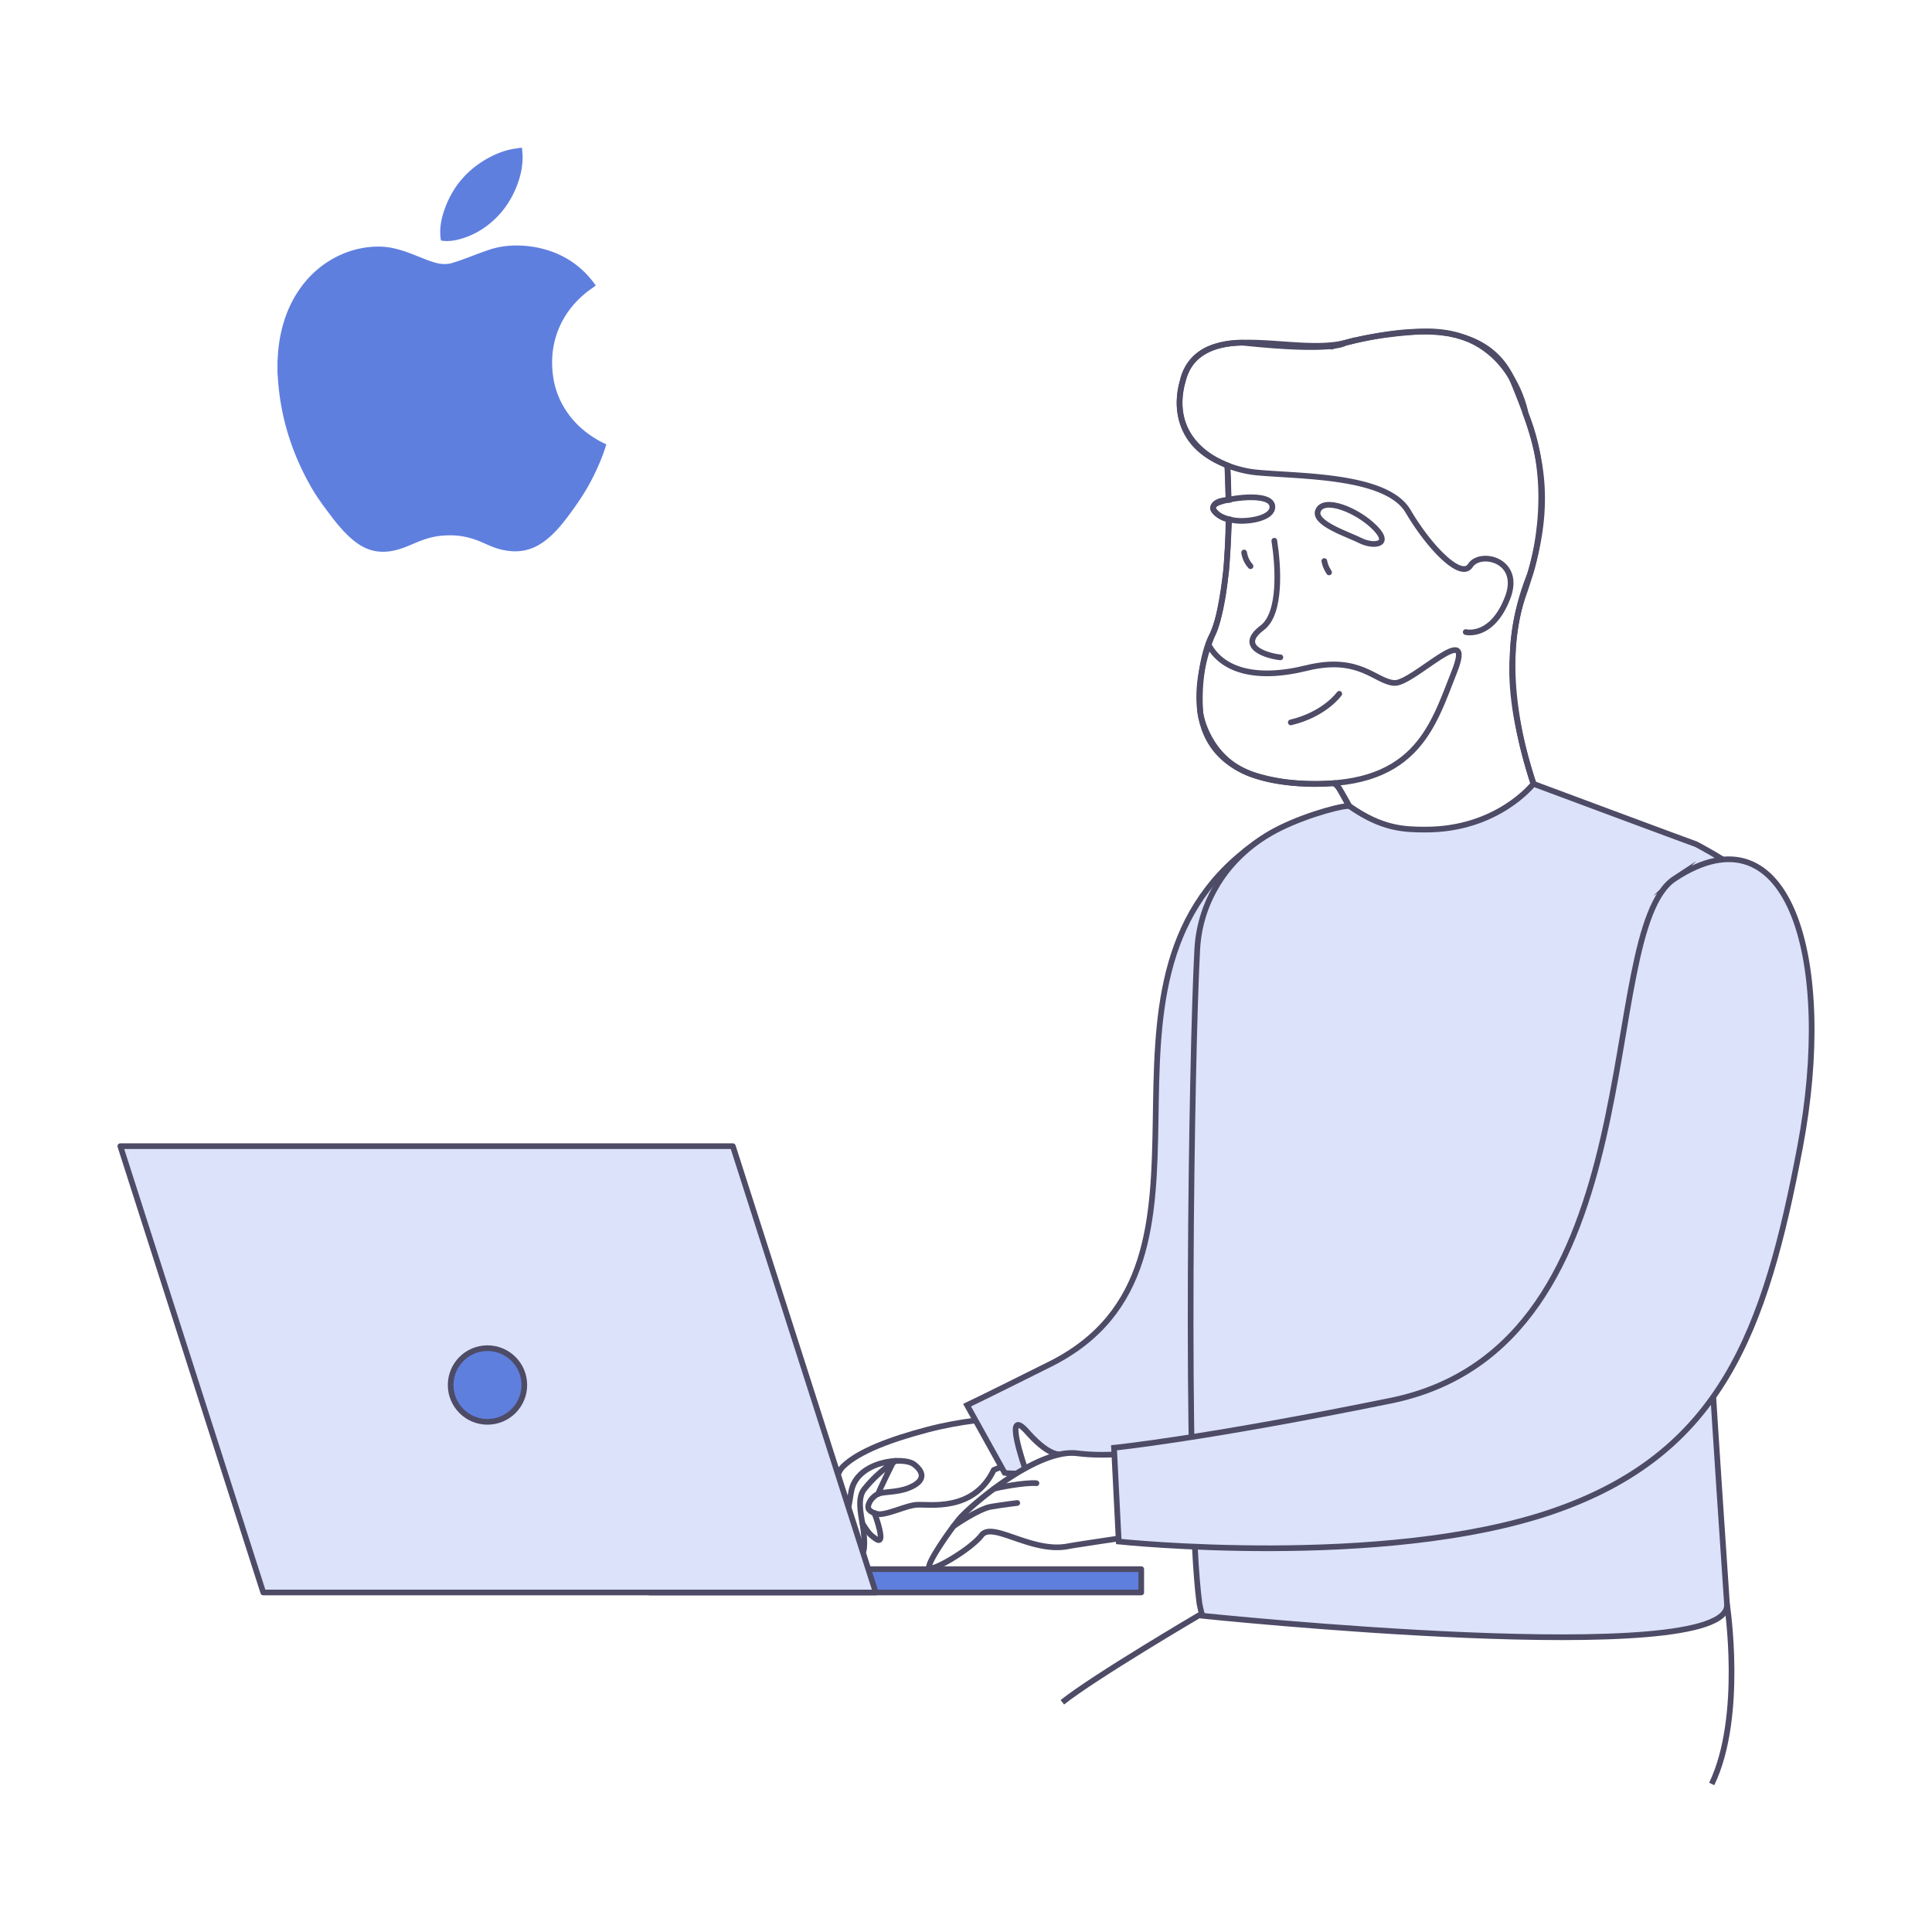 <svg xmlns="http://www.w3.org/2000/svg" width="544" height="544" fill="none" viewBox="0 0 544 544"><path fill="#fff" d="M544 0H0v544h544z"/><path fill="#fff" stroke="#4D4B66" stroke-miterlimit="10" stroke-width="1.6" d="M377.351 222.42s7.377 13.437 8.944 16.766c0 0 14.872.022 27.069-4.733 0 0 11.859-2.84 20.857-7.148 0 0-9.77-23.838-8.291-42.639 0 0-.065-10.967 4.896-22.989 0 0 7.845-23.098-1.24-45.196 0 0-4.134-24.327-29.343-23.109 0 0-11.337.392-20.912 3.025s-.652.163-.652.163-2.753 2.666-28.767-.065c0 0-14.656-.794-16.984 11.152 0 0-5.244 15.438 10.891 22.63l1.773.805.327 9.651s-4.635.065-4.341 2.633c0 0 1.425 2.459 4.526 2.894 0 0-.642 14.481-.99 15.417 0 0-1.523 13.263-3.721 17.016-2.209 3.754-4.167 13.296-3.373 22.282 0 0 1.98 12.556 14.264 17.006 0 0 9.476 3.59 22.412 2.611.011-.011 1.426-.446 2.655 1.828Z"/><path stroke="#4D4B66" stroke-linecap="round" stroke-linejoin="round" stroke-miterlimit="10" stroke-width="1.6" d="M345.919 146.195c-.12 10.553-1.001 24.012-4.265 31.867-5.647 13.535-10.369 40.18 23.326 42.454 33.674 2.274 38.342-15.798 44.511-31.345 6.158-15.548-11.599 3.438-16.886 3.133-5.277-.294-9.749-7.877-24.622-4.221-14.862 3.666-23.642.315-27.374-6.006m5.321-41.355c-.066-4.961-.24-8.628-.327-9.651"/><path stroke="#4D4B66" stroke-linecap="round" stroke-linejoin="round" stroke-miterlimit="10" stroke-width="1.6" d="M358.268 142.691c-.076-4.395-13.317-2.372-15.842-.87-2.535 1.49.969 4.461 6.256 4.83 2.927.207 9.651-.685 9.586-3.96m12.86 1.099c1.621-3.971 11.108-.163 16.015 4.809s-.566 5.386-4.08 3.623c-3.503-1.773-13.361-4.896-11.935-8.432m1.762 14.188c.262 1.12.403 1.664 1.339 3.198m-23.915-5.603s.251 2.209 1.807 3.852m8.399 25.665c-3.286-.304-12.512-2.763-5.114-8.323 5.451-4.101 4.504-17.582 3.406-24.512m18.289 43.106s-4.048 5.766-13.644 8.051"/><path stroke="#4D4B66" stroke-linecap="round" stroke-linejoin="round" stroke-miterlimit="10" stroke-width="1.6" d="M375.828 220.494h.054c1.349.881 9.031 15.711 10.412 18.692 0 0 20.868.457 47.927-11.881-.207-.283-14.416-33.804-5.255-59.895 9.139-26.035 5.135-40.506-2.775-59.655-3.122-7.637-8.932-11.51-15.656-13.208a1.7 1.7 0 0 0-.707-.196c-.599-.13-1.153-.26-1.752-.402-1.044-.153-2.089-.305-3.188-.403h-.108c-8.976-.794-18.714 1.197-26.08 3.003-14.84 3.667-39.929-7.105-45.348 9.694-4.286 13.469 3.667 21.858 13.415 25.22a30 30 0 0 0 7.562 1.621c12.545 1.11 36.209.772 42.16 10.891s14.862 19.312 17.517 15.275c2.763-4.308 14.644-1.577 10.466 9.14-4.428 11.424-11.761 9.585-11.761 9.585"/><path fill="#fff" d="M278.278 399.568c-.577.043-26.809 5.799-26.809 5.799l-12.544 6.06-3.852 6.017.403 15.014 2.121-2.404s4.418 7.67 4.831 7.278c.424-.38.62-5.581.62-5.581l4.233 1.871-.468-6.549s7.387-2.633 7.648-2.666 7.41-.686 8.215-.707c.805-.022 11.413-2.339 11.413-2.339l4.363-6.3 6.974-3.471zm-24.763 19.823-4.853-.25 2.72-7.126s5.886 1.186 6.289 1.349c.413.163 1.534 2.665 1.534 2.665z"/><path stroke="#4D4B66" stroke-linecap="round" stroke-linejoin="round" stroke-miterlimit="10" stroke-width="1.6" d="M279.605 399.513s-8.584.414-18.703 3.101c-10.118 2.688-19.116 6.017-23.511 10.304-4.407 4.286-2.22 19.681-1.317 20.585 1.023 1.033 2.165-4.733 3.591-13.416 1.425-8.671 14.688-10.129 17.756-7.724 3.068 2.393 2.883 4.83-1.534 6.593-3.362 1.338-6.876.979-8.563 1.665-1.686.685-3.166 2.839-2.818 4.069.305 1.066 2.394 1.708 3.297 1.664 2.916-.141 7.453-2.459 10.292-2.643 3.58-.24 16.016 2.121 21.728-9.814l5.603-2.274z"/><path stroke="#4D4B66" stroke-linecap="round" stroke-linejoin="round" stroke-miterlimit="10" stroke-width="1.6" d="M237.837 429.716s2.154 4.907 3.993 7.116c1.838 2.219 1.817-2.992 1.077-7.398-.62-3.634-1.469-7.736.424-10.108 4.341-5.407 8.889-7.986 8.889-7.986"/><path stroke="#4D4B66" stroke-linecap="round" stroke-linejoin="round" stroke-miterlimit="10" stroke-width="1.6" d="M242.809 428.911s1.588 2.72 2.709 3.569 3.558 3.286 1.839-2.992c-.577-2.111-1.186-3.471-1.186-3.471m1.142-5.396c.011-.62 4.33-9.237 4.33-9.237"/><path fill="#DBE2F9" stroke="#4D4B66" stroke-miterlimit="10" stroke-width="1.6" d="M352.392 238.239c-53.105 39.179.022 117.548-56.739 145.879-20.617 10.293-23.348 11.544-23.348 11.544l10.586 19.062s12.501 2.361 54.77-10.412c41.953-12.676 45.293-51.648 46.762-97.561 1.48-45.925-5.07-88.4-32.031-68.512Z"/><path fill="#5F7FDF" stroke="#4D4B66" stroke-linecap="round" stroke-linejoin="round" stroke-miterlimit="10" stroke-width="1.6" d="M321.341 441.826H182.947v6.571h138.394z"/><path fill="#DBE2F9" stroke="#4D4B66" stroke-linecap="round" stroke-linejoin="round" stroke-miterlimit="10" stroke-width="1.6" d="M246.595 448.397H74.125L33.88 322.733h172.47z"/><path fill="#5F7FDF" stroke="#4D4B66" stroke-linecap="round" stroke-linejoin="round" stroke-miterlimit="10" stroke-width="1.6" d="M137.262 400.351c5.727 0 10.369-4.642 10.369-10.368 0-5.727-4.642-10.369-10.369-10.369s-10.368 4.642-10.368 10.369 4.642 10.368 10.368 10.368"/><path fill="#DBE2F9" d="M478.709 324.496c1.012 33.826 7.453 124.652 7.573 127.285.903 18.703-147.718 3.177-147.718 3.177-.305-.947-.577-2.1-.838-3.449v-.022c-4.112-30.953-2.219-155.007-.609-184.22.402-7.148 2.622-13.263 5.799-18.442 4.178-6.81 10.39-12.152 17.571-15.678 8.193-4.025 18.638-6.669 19.562-6.114 9.085 6.343 15.232 6.539 21.184 6.56 20.476.077 30.529-12.892 30.529-12.892s42.9 15.982 45.837 17.016c0 0 7.432 3.906 10.968 6.691"/><path stroke="#4D4B66" stroke-miterlimit="10" stroke-width="1.6" d="M478.709 324.496c1.012 33.826 7.453 124.652 7.573 127.285.903 18.703-147.718 3.177-147.718 3.177-.305-.947-.577-2.1-.838-3.449v-.022c-4.112-30.953-2.219-155.007-.609-184.22.402-7.148 2.622-13.263 5.799-18.442 4.178-6.81 10.39-12.152 17.571-15.678 8.193-4.025 18.638-6.669 19.562-6.114 9.085 6.343 15.232 6.539 21.184 6.56 20.476.077 30.529-12.892 30.529-12.892s42.9 15.982 45.837 17.016c0 0 7.432 3.906 10.968 6.691"/><path fill="#fff" d="M299.516 409.338s-3.177 1.904-10.228-6.104c-7.061-8.007-.652 10.26-.652 10.26"/><path stroke="#4D4B66" stroke-linecap="round" stroke-linejoin="round" stroke-miterlimit="10" stroke-width="1.6" d="M299.516 409.338s-3.177 1.904-10.228-6.104c-7.061-8.007-.652 10.26-.652 10.26"/><path fill="#fff" stroke="#4D4B66" stroke-linecap="round" stroke-linejoin="round" stroke-miterlimit="10" stroke-width="1.6" d="M326.063 431.577c-7.932 1.142-22.892 3.351-25.166 3.786-10.303 2.122-21.433-7.105-24.523-3.079-3.079 4.047-14.558 10.728-14.786 9.052-.185-1.436 3.928-7.616 6.93-11.642.022 0 .044-.032.066-.065.511-.674 1.001-1.295 1.414-1.828 1.175-1.447 4.94-4.939 9.749-8.519 2.709-2.034 5.755-4.08 8.878-5.81 3.307-1.838 6.658-3.285 9.77-3.949a9 9 0 0 1 1.121-.207 13.7 13.7 0 0 1 3.797-.109c9.835 1.273 21.15-.729 23.925-1.283z"/><path fill="#fff" d="M268.529 429.705s6.942-4.863 10.587-5.472c3.655-.599 7.311-1.034 7.311-1.034"/><path stroke="#4D4B66" stroke-linecap="round" stroke-linejoin="round" stroke-miterlimit="10" stroke-width="1.6" d="M268.529 429.705s6.942-4.863 10.587-5.472c3.655-.599 7.311-1.034 7.311-1.034"/><path fill="#fff" d="M279.757 419.282c.446-.326 8.998-1.958 12.077-1.643z"/><path stroke="#4D4B66" stroke-linecap="round" stroke-linejoin="round" stroke-miterlimit="10" stroke-width="1.6" d="M279.757 419.282c.446-.326 8.998-1.958 12.077-1.643"/><path fill="#DBE2F9" stroke="#4D4B66" stroke-miterlimit="10" stroke-width="1.6" d="M471.583 247.357c-23.12 15.112-4.08 131.615-80.066 147.054-53.225 10.815-77.836 13.241-77.836 13.241l1.328 26.406s74.321 7.855 121.965-8.411c47.654-16.254 60.068-50.853 69.882-102.718 9.814-51.854-2.677-96.886-35.273-75.572Z"/><path stroke="#4D4B66" stroke-miterlimit="10" stroke-width="1.6" d="M486.282 451.781s4.841 31.53-4.309 50.538m-144.095-47.655s-29.572 17.365-38.754 24.654"/><path fill="#5F7FDF" d="M78.13 104.894v-3.22c.01-.109.032-.218.043-.327.087-2.415.359-4.809.849-7.18.99-4.777 2.774-9.216 5.646-13.176 2.59-3.58 5.821-6.441 9.738-8.508a26.3 26.3 0 0 1 9.683-2.927c2.339-.24 4.657-.142 6.952.392 2.111.49 4.135 1.24 6.148 2.034 1.806.718 3.579 1.49 5.461 2.002 1.578.435 3.156.522 4.733.044a56 56 0 0 0 2.97-.99c2.34-.85 4.657-1.785 7.018-2.59a24 24 0 0 1 7.126-1.306 29.6 29.6 0 0 1 8.411.936c6.114 1.6 11.021 4.961 14.699 10.108.054.076.097.141.152.228-.109.076-.196.13-.283.196-.881.642-1.795 1.251-2.633 1.947-3.427 2.83-6.06 6.267-7.692 10.424-1.556 3.97-1.98 8.072-1.502 12.294.327 2.872 1.132 5.614 2.47 8.182 2.437 4.678 6.093 8.16 10.684 10.706.62.348 1.262.631 1.915.957-.032.109-.054.218-.087.316-1.001 3.242-2.35 6.332-3.884 9.356-1.948 3.83-4.374 7.355-6.952 10.782-1.611 2.144-3.33 4.189-5.386 5.93-1.784 1.523-3.754 2.731-6.049 3.318-2.503.642-4.983.479-7.464-.141-1.665-.413-3.231-1.121-4.787-1.817-2.731-1.229-5.571-2.024-8.584-2.122-2.253-.065-4.472.142-6.648.729-1.839.501-3.58 1.241-5.32 1.991-2.263.969-4.57 1.763-7.062 1.883-1.849.087-3.612-.196-5.309-.925-1.752-.762-3.275-1.861-4.678-3.144-1.991-1.817-3.7-3.885-5.32-6.028-1.98-2.622-3.95-5.244-5.582-8.106-5.451-9.53-8.66-19.758-9.368-30.736-.043-.5-.076-1.011-.109-1.512m68.86-63.267c.054.968.185 1.937.163 2.905-.054 2.894-.729 5.658-1.838 8.323-1.469 3.536-3.558 6.659-6.398 9.226-2.883 2.612-6.191 4.472-9.999 5.397-1.425.337-2.861.5-4.319.315-.435-.054-.435-.043-.5-.49-.36-2.513 0-4.971.75-7.365 2.187-6.941 6.496-12.164 12.926-15.602 1.991-1.066 4.08-1.882 6.288-2.328.697-.142 1.404-.218 2.111-.327.076-.01.163-.032.239-.054z"/></svg>